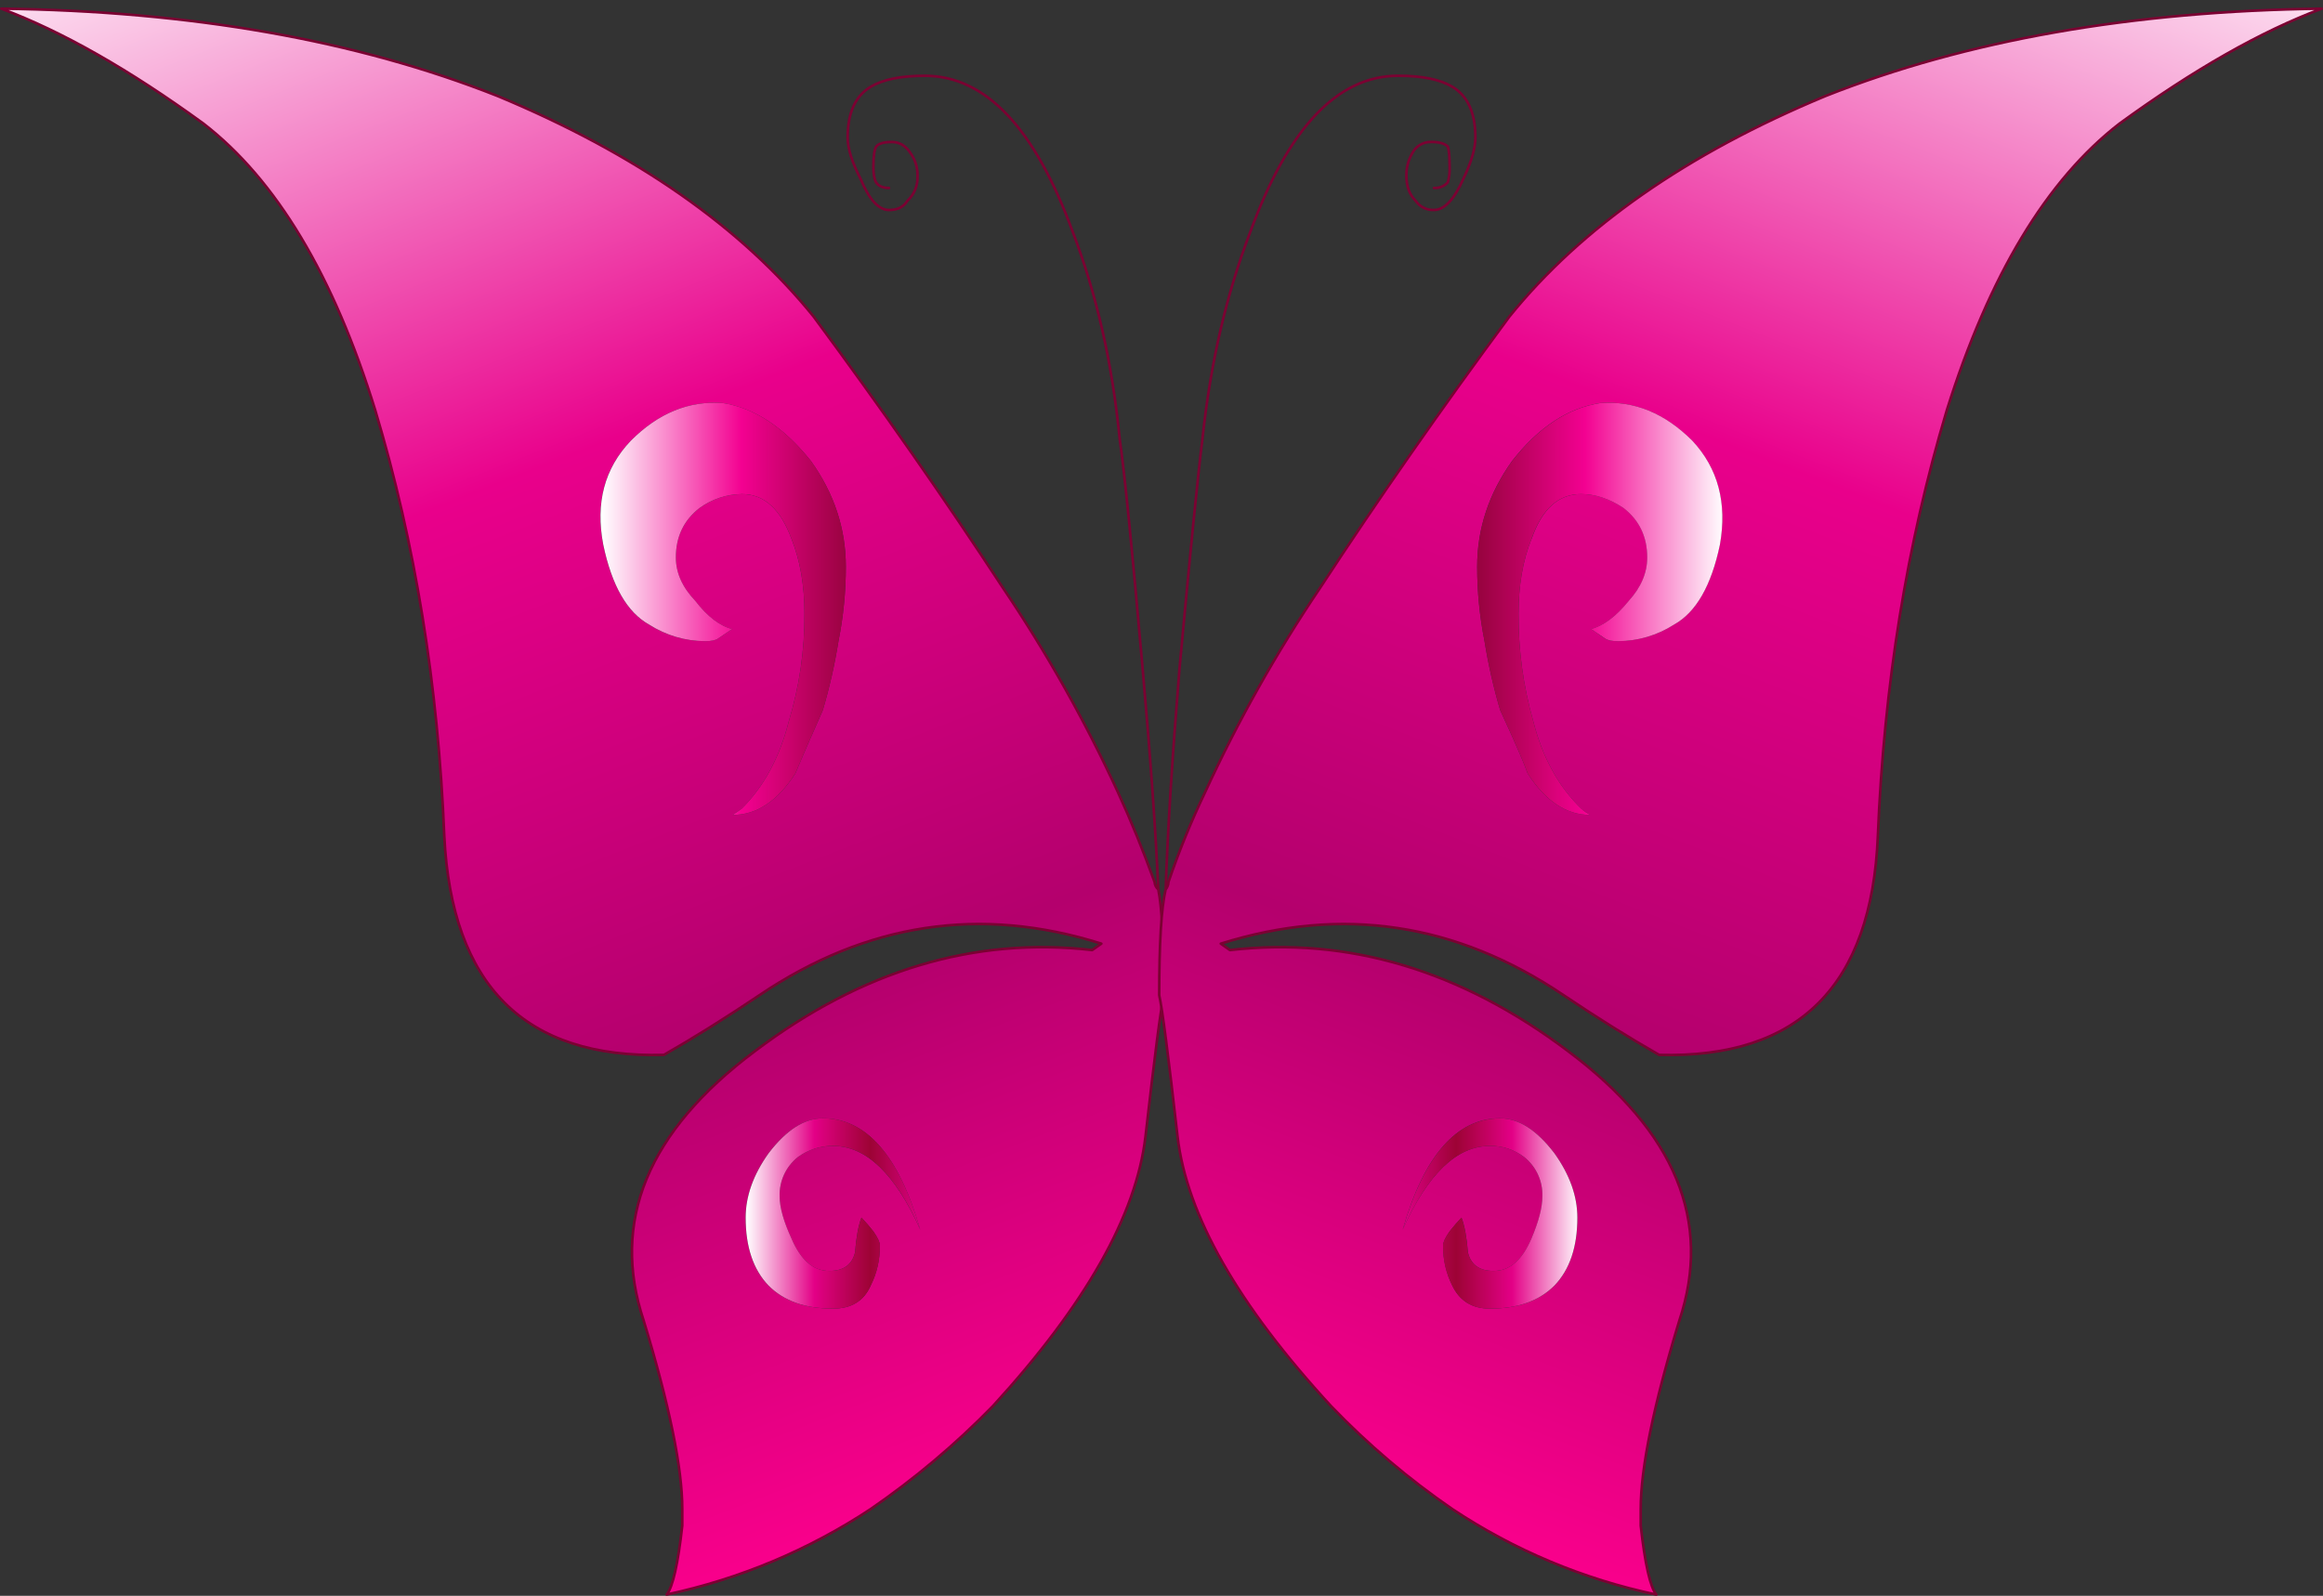 <?xml version="1.0" encoding="iso-8859-1"?>
<!-- Generator: Adobe Illustrator 20.1.0, SVG Export Plug-In . SVG Version: 6.00 Build 0)  -->
<svg version="1.0" id="Layer_1" xmlns="http://www.w3.org/2000/svg" xmlns:xlink="http://www.w3.org/1999/xlink" x="0px" y="0px"
	 viewBox="0 0 902.19 619.92" enable-background="new 0 0 902.19 619.92" xml:space="preserve">
<rect x="0" y="0" width="902.19" height="619.92" fill="#333333" stroke="none"/>
<title>butterflies_0035</title>
<path fill="#BFBFBF" fill-opacity="0" d="M676.13,70.86c-56.867-32.853-127.177-54.52-210.93-65
	C382.633-4.613,312.32-1.043,254.26,16.57c-64,19.287-96,51.43-96,96.43c0,21.427,14.277,68.45,42.83,141.07
	c29.507,75.713,44.377,114.047,44.61,115c8.327,61.187,16.893,106.187,25.7,135c10,32.14,23.563,55.233,40.69,69.28
	c16.18,13.573,39.973,22.143,71.38,25.71c20.693,2.627,59.833,3.94,117.42,3.94c81.613,0,135.613-28.213,162-84.64
	c8.327-17.62,14.037-38.69,17.13-63.21c1.667-22.38,3.213-35.593,4.64-39.64c4.047-12.14,21.297-47.617,51.75-106.43
	c23.793-45.953,35.69-81.547,35.69-106.78c0-50.473-32-94.283-96-131.43 M518,399.78c-5.233-2.38-9.16-4.88-11.78-7.5
	c0-0.713,5.353-0.95,16.06-0.71l16.06,0.71L531.22,403C527.653,403,523.247,401.927,518,399.78z"/>
<linearGradient id="SVGID_1_" gradientUnits="userSpaceOnUse" x1="421.745" y1="241.758" x2="458.495" y2="335.838" gradientTransform="matrix(7.14 0 0 7.14 -2888.03 -1812.74)">
	<stop  offset="0" style="stop-color:#FFFFFF"/>
	<stop  offset="0.39" style="stop-color:#E9008B"/>
	<stop  offset="0.71" style="stop-color:#B4006D"/>
	<stop  offset="1" style="stop-color:#FD008D"/>
</linearGradient>
<path fill="url(#SVGID_1_)" d="M79,48c28.313,21.907,50.56,59.05,66.74,111.43c15.467,51.667,24.39,106.783,26.77,165.35
	c2.853,58.093,31.287,86.427,85.3,85c11.66-6.667,24.033-14.403,37.12-23.21c41.64-28.093,85.897-34.76,132.77-20l-3.57,2.5
	c-45.687-5.24-89.353,7.853-131,39.28C251.517,439.543,237.14,474.427,250,513c10,32.853,15,57.257,15,73.21c0,2.38,0,4.523,0,6.43
	c-1.667,15-3.69,23.93-6.07,26.79c28.252-6.025,55.126-17.29,79.23-33.21c17.089-11.754,32.988-25.151,47.47-40
	c35.927-39.287,55.677-74.167,59.25-104.64c3.567-31.427,5.947-49.76,7.14-55c0-20.24-0.713-33.93-2.14-41.07
	c-0.842-0.722-1.358-1.753-1.43-2.86c-4.28-11.907-9.04-23.573-14.28-35c-12.699-27.591-27.618-54.105-44.61-79.28
	C366.933,193.837,342.413,158.713,316,123c-28.073-34.76-68.997-63.33-122.77-85.71C138.503,15.623,74.26,4.313,0.5,3.36
	C24.053,12.167,50.22,27.047,79,48 M288.17,191.93c-5.894,0.058-11.627,1.93-16.42,5.36c-6.187,4.76-9.28,11.19-9.28,19.29
	c0,5.953,2.5,11.55,7.5,16.79c4.76,6.193,9.637,9.883,14.63,11.07h-0.36l-5.35,3.56c-0.953,0.713-2.62,1.07-5,1.07
	c-7.72-0.032-15.272-2.262-21.77-6.43c-8.567-4.76-14.517-15.117-17.85-31.07c-3.093-16.193,0.477-29.647,10.71-40.36
	c10.707-10.713,22.603-15.593,35.69-14.64c12.373,1.907,23.793,9.407,34.26,22.5c9.047,12.62,13.57,26.31,13.57,41.07
	c0.003,9.714-0.955,19.405-2.86,28.93c-1.449,9.05-3.477,17.999-6.07,26.79c-5.473,12.38-9.043,20.593-10.71,24.64
	c-6.9,10.713-14.99,16.07-24.27,16.07c1.427-0.953,2.617-1.787,3.57-2.5c8.567-8.573,14.633-19.883,18.2-33.93
	c4.111-13.543,6.158-27.627,6.07-41.78c0-10.953-1.667-20.597-5-28.93c-4.28-11.667-10.703-17.5-19.27-17.5 M332.06,486.57
	c0.473-5.953,1.307-10.477,2.5-13.57c1.638,1.705,3.187,3.494,4.64,5.36c1.667,2.38,2.5,4.167,2.5,5.36
	c0.115,5.45-1.111,10.845-3.57,15.71c-2.62,5.953-7.497,8.93-14.63,8.93c-10.707,0-19.04-2.977-25-8.93
	c-5.947-6.193-8.92-15.003-8.92-26.43c0-8.333,2.973-16.667,8.92-25c6.9-9.047,13.92-13.57,21.06-13.57
	c16.893,0,29.503,14.403,37.83,43.21c-9.753-21.667-21.057-32.5-33.91-32.5c-4.86-0.039-9.607,1.463-13.56,4.29
	c-4.702,3.682-7.356,9.392-7.14,15.36c0,4.287,1.547,9.763,4.64,16.43c3.567,8.333,8.443,12.5,14.63,12.5
	c5.487-0.007,8.827-2.393,10.02-7.16L332.06,486.57z"/>
<linearGradient id="SVGID_2_" gradientUnits="userSpaceOnUse" x1="445.082" y1="319.906" x2="454.579" y2="319.906" gradientTransform="matrix(7.14 0 0 7.14 -2888.03 -1812.74)">
	<stop  offset="0" style="stop-color:#FFFFFF"/>
	<stop  offset="0.39" style="stop-color:#E30086"/>
	<stop  offset="0.71" style="stop-color:#9D0335"/>
	<stop  offset="1" style="stop-color:#D90082"/>
</linearGradient>
<path fill="url(#SVGID_2_)" d="M334.57,473c-1.187,3.093-2.02,7.617-2.5,13.57c-1.187,4.76-4.52,7.14-10,7.14
	c-6.187,0-11.063-4.167-14.63-12.5c-3.093-6.667-4.64-12.143-4.64-16.43c-0.216-5.968,2.438-11.678,7.14-15.36
	c3.953-2.827,8.7-4.329,13.56-4.29c12.847,0,24.15,10.833,33.91,32.5c-8.327-28.807-20.937-43.21-37.83-43.21
	c-7.14,0-14.16,4.523-21.06,13.57c-5.947,8.333-8.92,16.667-8.92,25c0,11.427,2.973,20.237,8.92,26.43
	c5.947,5.953,14.28,8.93,25,8.93c7.14,0,12.017-2.977,14.63-8.93c2.459-4.865,3.685-10.26,3.57-15.71c0-1.193-0.833-2.98-2.5-5.36
	C337.764,476.488,336.211,474.702,334.57,473z"/>
<linearGradient id="SVGID_3_" gradientUnits="userSpaceOnUse" x1="437.232" y1="287.009" x2="450.552" y2="287.009" gradientTransform="matrix(7.14 0 0 7.14 -2888.03 -1812.74)">
	<stop  offset="0" style="stop-color:#FFFFFF"/>
	<stop  offset="0.57" style="stop-color:#F30191"/>
	<stop  offset="1" style="stop-color:#990340"/>
</linearGradient>
<path fill="url(#SVGID_3_)" d="M271.75,197.28c4.793-3.43,10.526-5.302,16.42-5.36c8.567,0,14.99,5.833,19.27,17.5
	c3.333,8.333,5,17.977,5,28.93c0.088,14.153-1.959,28.237-6.07,41.78c-3.567,14.047-9.633,25.357-18.2,33.93
	c-0.953,0.713-2.143,1.547-3.57,2.5c9.28,0,17.37-5.357,24.27-16.07c1.667-4.047,5.237-12.26,10.71-24.64
	c2.593-8.791,4.621-17.74,6.07-26.79c1.905-9.525,2.863-19.216,2.86-28.93c0-14.76-4.52-28.45-13.56-41.07
	c-10.467-13.093-21.887-20.593-34.26-22.5c-13.127-0.947-25.023,3.937-35.69,14.65c-10.233,10.713-13.803,24.167-10.71,40.36
	c3.333,15.953,9.283,26.31,17.85,31.07c6.498,4.168,14.05,6.398,21.77,6.43c2.38,0,4.047-0.357,5-1.07l5.35-3.57h0.36
	c-5-1.193-9.877-4.883-14.63-11.07c-5-5.24-7.5-10.837-7.5-16.79C262.477,208.477,265.563,202.047,271.75,197.28z"/>
<path fill="none" stroke="#7B0132" stroke-linecap="round" stroke-linejoin="round" d="M449.85,345.5
	c1.433,7.14,2.15,20.83,2.15,41.07c-1.187,5.24-3.567,23.573-7.14,55c-3.567,30.473-23.317,65.353-59.25,104.64
	c-14.482,14.849-30.381,28.246-47.47,40c-24.104,15.92-50.978,27.185-79.23,33.21c2.38-2.86,4.403-11.79,6.07-26.79
	c0-1.907,0-4.05,0-6.43c0-15.953-5-40.357-15-73.21c-12.847-38.573,1.55-73.453,43.19-104.64c41.64-31.427,85.307-44.52,131-39.28
	l3.57-2.5c-46.873-14.76-91.13-8.093-132.77,20c-13.087,8.807-25.46,16.543-37.12,23.21c-54,1.427-82.433-26.907-85.3-85
	c-2.367-58.567-11.297-113.683-26.79-165.35C129.58,107.05,107.327,69.907,79,48C50.22,27.047,24.053,12.167,0.5,3.36
	c73.76,0.953,138.003,12.263,192.73,33.93C247.003,59.67,287.927,88.24,316,123c26.413,35.713,50.92,70.833,73.52,105.36
	c16.992,25.175,31.911,51.689,44.61,79.28c5.233,11.427,9.993,23.093,14.28,35c0.072,1.107,0.588,2.138,1.43,2.86
	c-0.953-22.14-2.977-50.71-6.07-85.71c-4.047-46.427-7.02-76.187-8.92-89.28c-2.853-29.287-8.92-56.073-18.2-80.36
	c-14.753-40.473-33.907-60.71-57.46-60.71c-9.28,0-16.3,1.43-21.06,4.29c-5.947,3.573-8.92,10.12-8.92,19.64
	c0,4.287,1.667,9.643,5,16.07c3.333,8.093,7.02,12.14,11.06,12.14c3.333,0,5.713-1.19,7.14-3.57c2.662-2.48,4.099-6.006,3.93-9.64
	c0.084-3.048-0.79-6.045-2.5-8.57c-1.907-3.093-4.407-4.64-7.5-4.64c-3.093,0-5.117,0.597-6.07,1.79
	c-0.713,1.193-1.07,3.813-1.07,7.86c0,2.86,0.357,4.883,1.07,6.07c0.953,1.427,2.62,2.14,5,2.14"/>
<linearGradient id="SVGID_4_" gradientUnits="userSpaceOnUse" x1="513.601" y1="241.72" x2="476.851" y2="335.79" gradientTransform="matrix(7.14 0 0 7.14 -2888.03 -1812.74)">
	<stop  offset="0" style="stop-color:#FFFFFF"/>
	<stop  offset="0.39" style="stop-color:#E9008B"/>
	<stop  offset="0.71" style="stop-color:#B4006D"/>
	<stop  offset="1" style="stop-color:#FD008D"/>
</linearGradient>
<path fill="url(#SVGID_4_)" d="M512.66,228.36c-16.992,25.175-31.911,51.689-44.61,79.28c-5.451,11.373-10.22,23.06-14.28,35
	c-0.032,1.045-0.408,2.05-1.07,2.86c-1.667,7.14-2.5,20.83-2.5,41.07c1.187,5.24,3.567,23.573,7.14,55
	c3.567,30.473,23.433,65.353,59.6,104.64c14.306,14.897,30.091,28.299,47.11,40c24.061,16.002,50.95,27.273,79.23,33.21
	c-2.38-2.86-4.403-11.79-6.07-26.79v-6.43c0-15.953,5-40.357,15-73.21c12.853-38.567-1.55-73.447-43.21-104.64
	c-41.64-31.427-85.42-44.52-131.34-39.28l-3.57-2.5c47.113-14.76,91.49-8.093,133.13,20c13.087,8.807,25.46,16.543,37.12,23.21
	c54.253,1.427,82.567-26.907,84.94-85c2.38-58.573,11.303-113.69,26.77-165.35c16.433-52.38,38.807-89.523,67.12-111.43
	c28.793-20.953,54.967-35.833,78.52-44.64C827.93,4.313,763.7,15.623,709,37.29C655.2,59.67,614.263,88.24,586.19,123
	c-26.413,35.713-50.92,70.833-73.52,105.36 M594.76,209.43c-3.333,8.333-5,17.977-5,28.93c-0.087,14.127,1.836,28.194,5.71,41.78
	c3.567,14.047,9.753,25.357,18.56,33.93c1.082,0.978,2.281,1.817,3.57,2.5c-9.28,0-17.37-5.357-24.27-16.07
	c-1.427-4.047-4.997-12.26-10.71-24.64c-2.593-8.791-4.621-17.74-6.07-26.79c-1.905-9.525-2.863-19.216-2.86-28.93
	c0-14.76,4.52-28.45,13.56-41.07c10.233-13.093,21.653-20.593,34.26-22.5c13.087-0.953,24.983,3.927,35.69,14.64
	c10,10.713,13.57,24.167,10.71,40.36c-3.333,15.953-9.283,26.31-17.85,31.07c-6.498,4.168-14.05,6.398-21.77,6.43
	c-2.38,0-4.047-0.357-5-1.07l-5.29-3.57h-0.36c5-1.193,10-4.883,15-11.07c4.76-5.24,7.14-10.837,7.14-16.79
	c0-8.093-3.093-14.523-9.28-19.29c-5.473-3.573-10.947-5.36-16.42-5.36c-8.807,0-15.23,5.833-19.27,17.5 M603.68,448
	c5.947,8.333,8.92,16.667,8.92,25c0,11.427-2.973,20.237-8.92,26.43c-5.947,5.953-14.28,8.93-25,8.93
	c-6.9,0-11.777-2.977-14.63-8.93c-2.459-4.865-3.685-10.26-3.57-15.71c0-1.193,0.833-2.98,2.5-5.36
	c1.453-1.866,3.002-3.655,4.64-5.36c1.187,3.093,2.02,7.617,2.5,13.57c1.187,4.76,4.52,7.14,10,7.14
	c6.187,0,11.063-4.167,14.63-12.5c2.853-6.667,4.28-12.143,4.28-16.43c0.216-5.968-2.438-11.678-7.14-15.36
	c-3.804-2.859-8.452-4.368-13.21-4.29c-12.847,0-24.15,10.833-33.91,32.5c8.327-28.807,20.937-43.21,37.83-43.21
	C589.747,434.42,596.773,438.947,603.68,448z"/>
<linearGradient id="SVGID_5_" gradientUnits="userSpaceOnUse" x1="490.432" y1="319.907" x2="480.935" y2="319.907" gradientTransform="matrix(7.14 0 0 7.14 -2888.03 -1812.74)">
	<stop  offset="0" style="stop-color:#FFFFFF"/>
	<stop  offset="0.39" style="stop-color:#E30086"/>
	<stop  offset="0.71" style="stop-color:#9D0335"/>
	<stop  offset="1" style="stop-color:#D90082"/>
</linearGradient>
<path fill="url(#SVGID_5_)" d="M612.6,473c0-8.333-2.973-16.667-8.92-25c-6.9-9.047-13.92-13.57-21.06-13.57
	c-16.893,0-29.503,14.403-37.83,43.21c9.753-21.667,21.057-32.5,33.91-32.5c4.758-0.078,9.406,1.431,13.21,4.29
	c4.68,3.69,7.315,9.394,7.09,15.35c0,4.287-1.427,9.763-4.28,16.43c-3.567,8.333-8.443,12.5-14.63,12.5c-5.473,0-8.807-2.38-10-7.14
	c-0.473-5.953-1.307-10.477-2.5-13.57c-1.638,1.705-3.187,3.494-4.64,5.36c-1.667,2.38-2.5,4.167-2.5,5.36
	c-0.115,5.45,1.111,10.845,3.57,15.71c2.853,5.953,7.73,8.93,14.63,8.93c10.707,0,19.04-2.977,25-8.93
	C609.617,493.237,612.6,484.427,612.6,473z"/>
<linearGradient id="SVGID_6_" gradientUnits="userSpaceOnUse" x1="498.282" y1="287.01" x2="484.982" y2="287.01" gradientTransform="matrix(7.14 0 0 7.14 -2888.03 -1812.74)">
	<stop  offset="0" style="stop-color:#FFFFFF"/>
	<stop  offset="0.57" style="stop-color:#F30191"/>
	<stop  offset="1" style="stop-color:#990340"/>
</linearGradient>
<path fill="url(#SVGID_6_)" d="M589.76,238.35c0-10.953,1.667-20.597,5-28.93c4.047-11.667,10.47-17.5,19.27-17.5
	c5.473,0,10.947,1.787,16.42,5.36c6.187,4.76,9.28,11.19,9.28,19.29c0,5.953-2.38,11.55-7.14,16.79c-5,6.193-10,9.883-15,11.07H618
	l5.35,3.57c0.953,0.713,2.62,1.07,5,1.07c7.72-0.031,15.272-2.262,21.77-6.43c8.567-4.76,14.517-15.117,17.85-31.07
	c2.853-16.193-0.717-29.647-10.71-40.36c-10.707-10.713-22.603-15.593-35.69-14.64c-12.613,1.907-24.033,9.407-34.26,22.5
	c-9.08,12.62-13.62,26.31-13.62,41.07c-0.003,9.714,0.955,19.405,2.86,28.93c1.449,9.05,3.477,17.999,6.07,26.79
	c5.713,12.38,9.283,20.593,10.71,24.64c6.9,10.713,14.99,16.07,24.27,16.07c-1.289-0.683-2.488-1.522-3.57-2.5
	c-8.807-8.573-14.993-19.883-18.56-33.93C591.595,266.551,589.672,252.48,589.76,238.35z"/>
<path fill="none" stroke="#7B0132" stroke-linecap="round" stroke-linejoin="round" d="M556.92,73
	c2.018,0.148,3.991-0.641,5.35-2.14c0.579-1.968,0.819-4.021,0.71-6.07c0-4.047-0.237-6.667-0.71-7.86
	c-1.187-1.193-3.327-1.79-6.42-1.79c-3.204-0.095-6.155,1.731-7.5,4.64c-1.485,2.607-2.225,5.571-2.14,8.57
	c0,4.047,1.19,7.26,3.57,9.64c1.6,2.348,4.302,3.699,7.14,3.57c4.047,0,7.853-4.047,11.42-12.14C571.447,63,573,57.647,573,53.36
	c0-9.527-2.973-16.073-8.92-19.64c-4.76-2.86-11.78-4.29-21.06-4.29c-23.553,0-42.707,20.237-57.46,60.71
	c-9.293,24.287-15.48,51.073-18.56,80.36c-1.667,13.093-4.64,42.853-8.92,89.28c-2.853,35-4.637,63.57-5.35,85.71
	c0.662-0.81,1.038-1.815,1.07-2.86c4.06-11.94,8.829-23.627,14.28-35c12.699-27.591,27.618-54.105,44.61-79.28
	c22.587-34.52,47.087-69.637,73.5-105.35C614.263,88.24,655.2,59.67,709,37.29C763.7,15.623,827.93,4.313,901.69,3.36
	c-23.553,8.807-49.727,23.687-78.52,44.64c-28.313,21.907-50.68,59.05-67.1,111.43c-15.467,51.667-24.39,106.783-26.77,165.35
	c-2.38,58.093-30.693,86.427-84.94,85c-11.66-6.667-24.033-14.403-37.12-23.21c-41.64-28.093-86.017-34.76-133.13-20l3.57,2.5
	c45.92-5.24,89.7,7.853,131.34,39.28c41.647,31.193,56.043,66.077,43.19,104.65c-10,32.853-15,57.257-15,73.21v6.43
	c1.667,15,3.69,23.93,6.07,26.79c-28.28-5.937-55.169-17.208-79.23-33.21c-17.019-11.701-32.804-25.103-47.11-40
	c-36.167-39.287-56.033-74.167-59.6-104.64c-3.567-31.427-5.947-49.76-7.14-55c0-20.24,0.833-33.93,2.5-41.07"/>
</svg>
